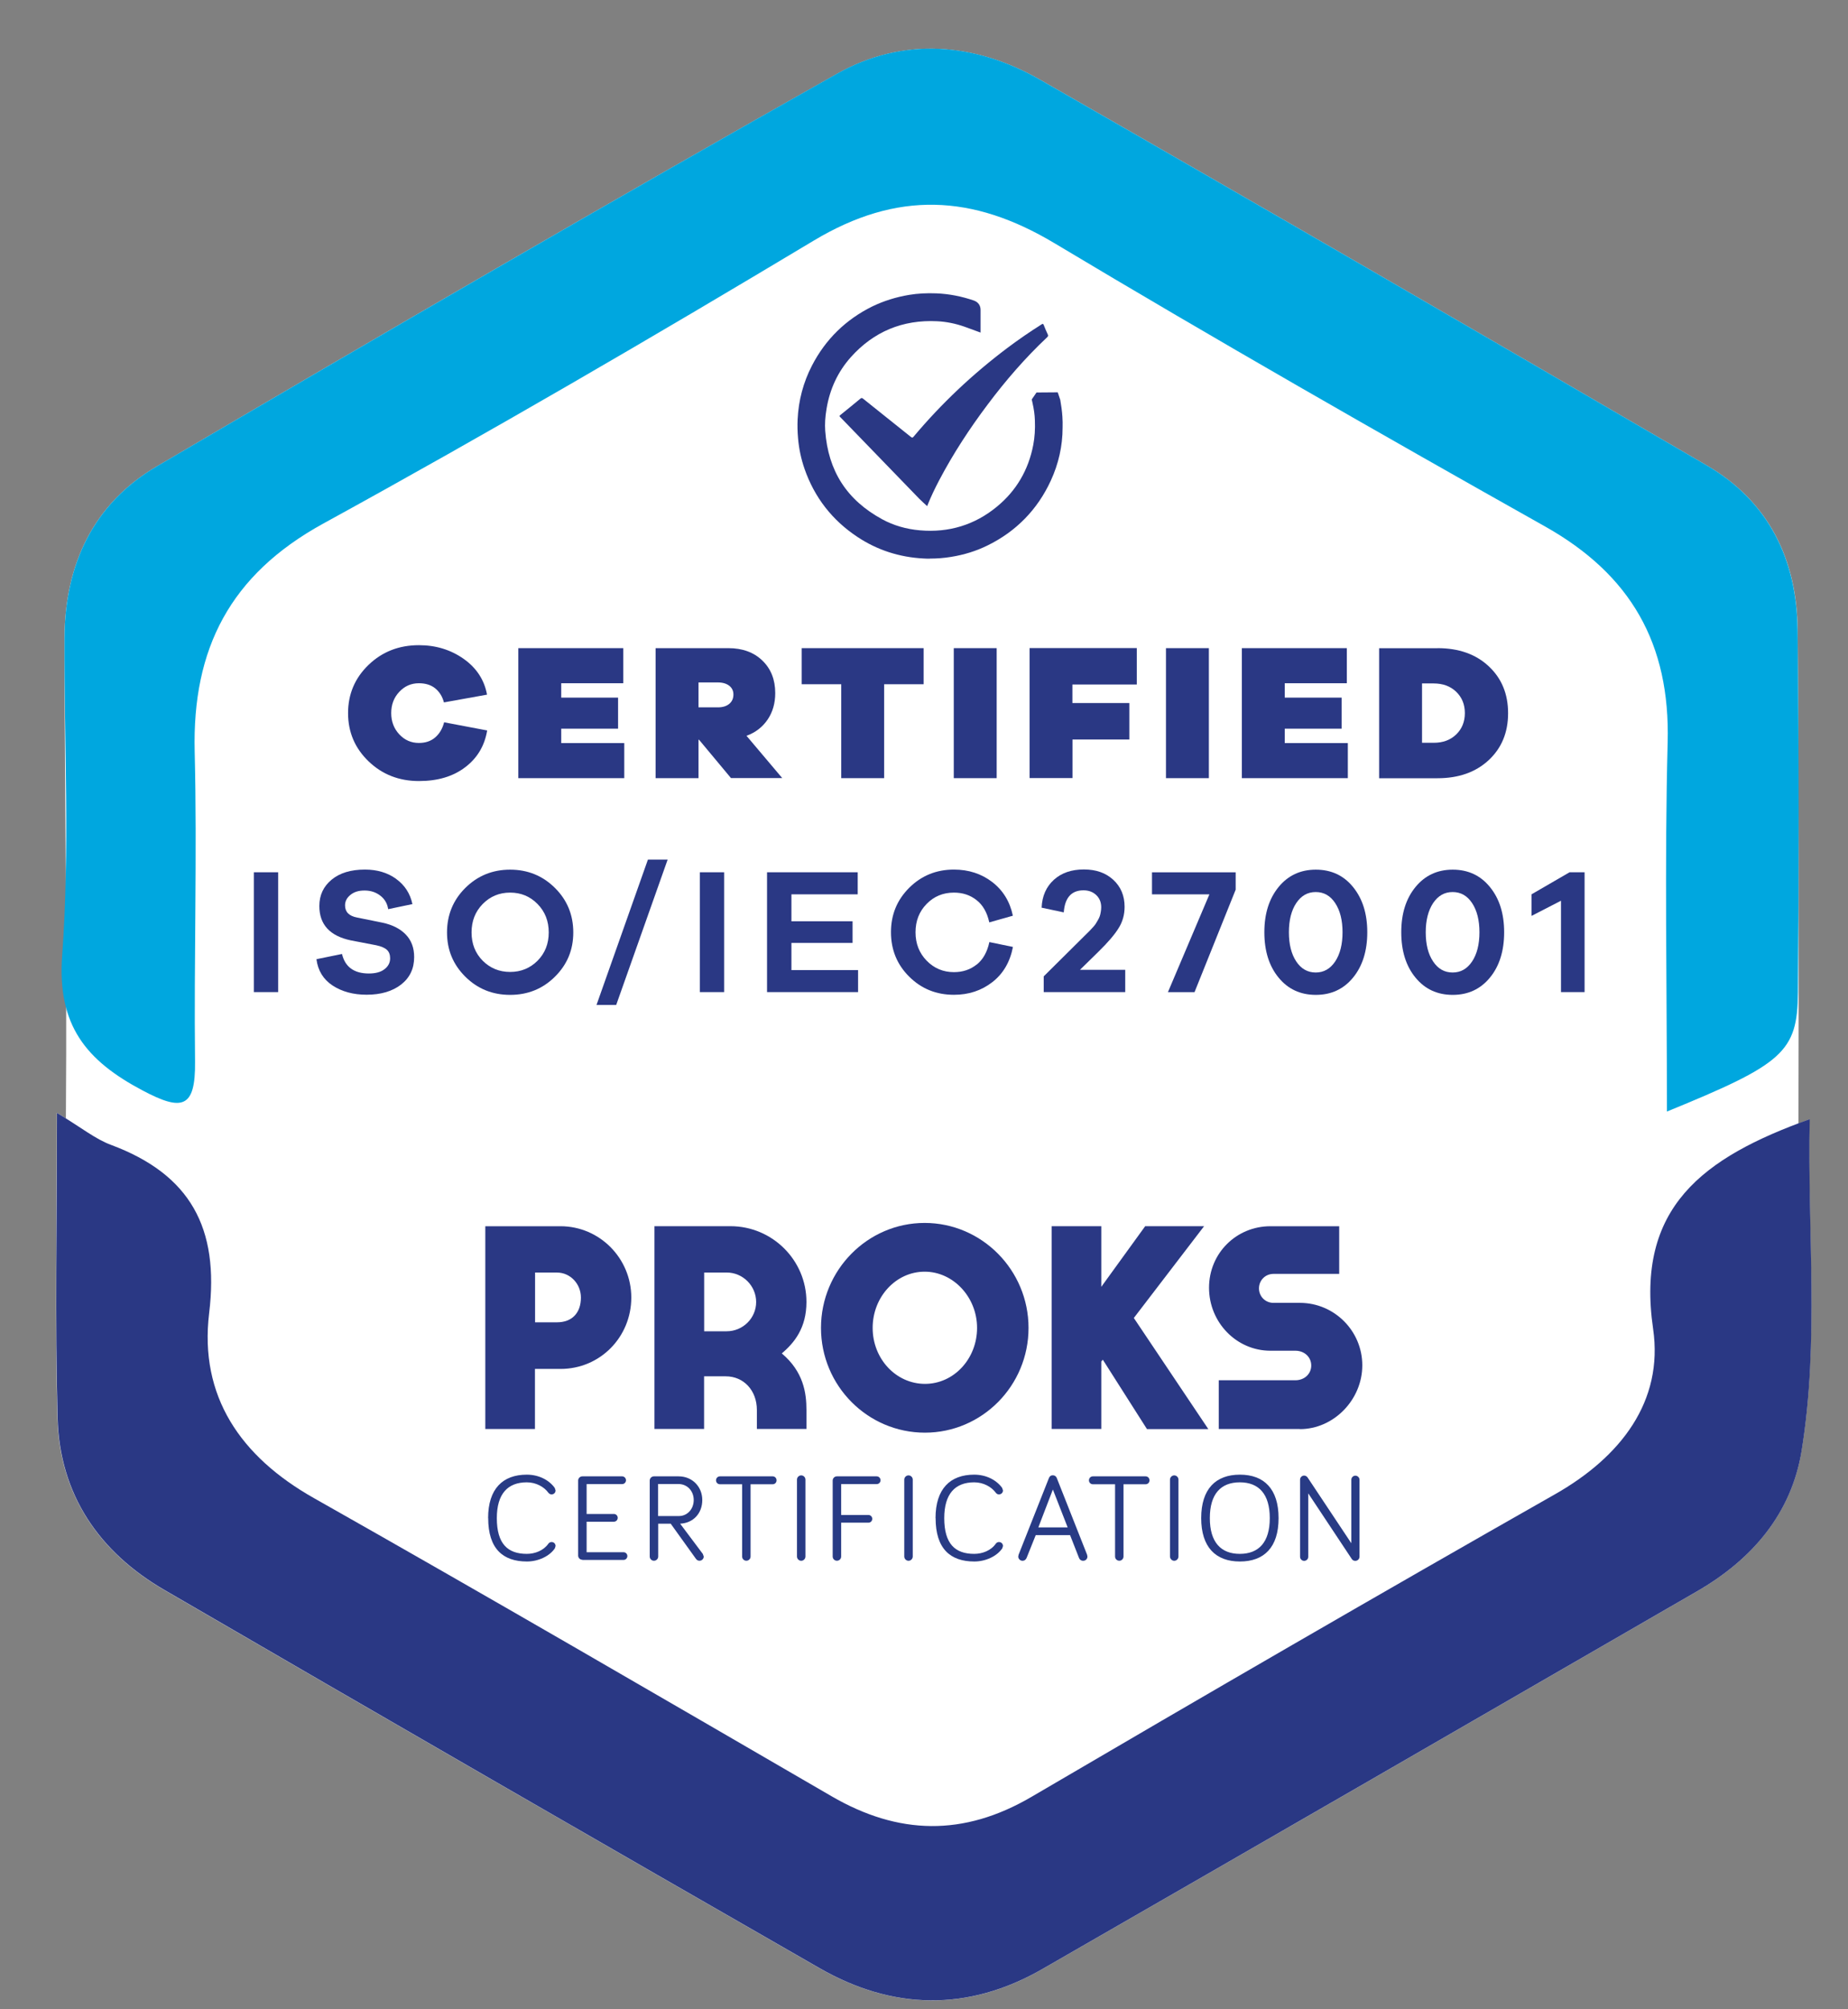 <svg width="46" height="50" viewBox="0 0 46 50" fill="none" xmlns="http://www.w3.org/2000/svg">
<rect x="0" y="0" width="46" height="50" fill="#808080" stroke="none"/>
<g clip-path="url(#clip0_19_271)">
<path d="M45.044 27.852C44.95 27.886 44.859 27.921 44.767 27.957C44.778 24.079 44.771 18.066 44.747 15.67C44.727 13.926 44.032 12.484 42.492 11.586C36.968 8.366 31.438 5.158 25.888 1.983C24.262 1.054 22.467 0.917 20.841 1.833C15.161 5.03 9.525 8.306 3.906 11.604C2.329 12.526 1.615 14.042 1.606 15.865C1.597 17.786 1.673 23.732 1.64 27.832C1.566 27.785 1.499 27.74 1.414 27.691C1.414 30.404 1.362 32.847 1.429 35.29C1.481 37.193 2.464 38.624 4.091 39.569C9.514 42.719 14.948 45.851 20.387 48.972C22.216 50.022 24.092 50.065 25.939 49.004C31.376 45.878 36.807 42.743 42.235 39.604C43.603 38.814 44.59 37.677 44.845 36.096C45.282 33.38 44.984 30.657 45.044 27.852Z" fill="white"/>
<path d="M12.127 18.175C12.062 18.562 11.879 18.867 11.576 19.095C11.274 19.324 10.891 19.436 10.428 19.436C9.933 19.436 9.514 19.272 9.174 18.945C8.834 18.618 8.664 18.218 8.664 17.745C8.664 17.273 8.834 16.872 9.174 16.545C9.514 16.218 9.931 16.055 10.428 16.055C10.849 16.055 11.22 16.169 11.541 16.395C11.861 16.621 12.056 16.919 12.123 17.286L11.05 17.479C11.012 17.331 10.938 17.215 10.833 17.129C10.728 17.044 10.591 17.002 10.428 17.002C10.235 17.002 10.072 17.073 9.938 17.217C9.803 17.36 9.738 17.537 9.738 17.745C9.738 17.953 9.805 18.13 9.938 18.273C10.072 18.417 10.235 18.488 10.428 18.488C10.589 18.488 10.723 18.444 10.831 18.352C10.938 18.26 11.014 18.135 11.055 17.974L12.127 18.177V18.175Z" fill="#2A3884"/>
<path d="M15.537 19.364H12.902V16.129H15.515V17.002H13.97V17.36H15.385V18.133H13.97V18.491H15.539V19.364H15.537Z" fill="#2A3884"/>
<path d="M18.197 19.364L17.4 18.408H17.387V19.364H16.319V16.129H18.13C18.482 16.129 18.764 16.232 18.977 16.438C19.191 16.644 19.297 16.915 19.297 17.248C19.297 17.499 19.234 17.719 19.109 17.904C18.983 18.09 18.809 18.227 18.582 18.31L19.471 19.362H18.197V19.364ZM17.387 17.602H17.87C17.989 17.602 18.083 17.573 18.153 17.515C18.222 17.457 18.256 17.381 18.256 17.282C18.256 17.192 18.222 17.119 18.153 17.065C18.083 17.011 17.989 16.982 17.87 16.982H17.387V17.6V17.602Z" fill="#2A3884"/>
<path d="M22.008 17.027V19.364H20.94V17.027H19.955V16.129H22.991V17.027H22.006H22.008Z" fill="#2A3884"/>
<path d="M23.741 19.364V16.129H24.809V19.364H23.741Z" fill="#2A3884"/>
<path d="M26.696 17.495H28.111V18.402H26.696V19.362H25.628V16.127H28.297V17.034H26.694V17.493L26.696 17.495Z" fill="#2A3884"/>
<path d="M29.023 19.364V16.129H30.091V19.364H29.023Z" fill="#2A3884"/>
<path d="M33.548 19.364H30.912V16.129H33.525V17.002H31.98V17.36H33.395V18.133H31.98V18.491H33.55V19.364H33.548Z" fill="#2A3884"/>
<path d="M35.782 16.129C36.31 16.129 36.736 16.279 37.056 16.579C37.378 16.879 37.539 17.268 37.539 17.748C37.539 18.227 37.378 18.616 37.056 18.916C36.733 19.216 36.308 19.366 35.782 19.366H34.329V16.131H35.782V16.129ZM35.686 18.484C35.919 18.484 36.104 18.415 36.248 18.276C36.391 18.137 36.463 17.96 36.463 17.745C36.463 17.53 36.391 17.354 36.248 17.215C36.104 17.076 35.916 17.007 35.686 17.007H35.397V18.484H35.686Z" fill="#2A3884"/>
<path d="M6.319 24.688V21.706H6.924V24.688H6.319Z" fill="#2A3884"/>
<path d="M9.861 21.872C10.074 22.026 10.21 22.234 10.266 22.498L9.662 22.624C9.642 22.485 9.577 22.373 9.467 22.288C9.357 22.203 9.228 22.16 9.075 22.16C8.923 22.16 8.813 22.196 8.724 22.268C8.634 22.34 8.589 22.427 8.589 22.53C8.589 22.693 8.688 22.794 8.887 22.832L9.528 22.962C9.774 23.016 9.966 23.114 10.103 23.258C10.24 23.401 10.309 23.587 10.309 23.815C10.309 24.104 10.201 24.33 9.984 24.5C9.767 24.668 9.481 24.753 9.125 24.753C8.795 24.753 8.513 24.677 8.28 24.525C8.048 24.372 7.913 24.153 7.877 23.869L8.513 23.739C8.589 24.061 8.813 24.225 9.181 24.225C9.351 24.225 9.481 24.189 9.572 24.117C9.664 24.046 9.711 23.956 9.711 23.846C9.711 23.757 9.684 23.687 9.633 23.638C9.581 23.589 9.492 23.549 9.364 23.522L8.733 23.401C8.211 23.291 7.949 23.007 7.949 22.546C7.949 22.274 8.052 22.057 8.256 21.889C8.46 21.721 8.737 21.639 9.084 21.639C9.387 21.639 9.644 21.715 9.859 21.869L9.861 21.872Z" fill="#2A3884"/>
<path d="M13.813 22.095C14.118 22.397 14.27 22.767 14.27 23.203C14.27 23.64 14.118 24.003 13.813 24.305C13.509 24.607 13.137 24.757 12.698 24.757C12.259 24.757 11.888 24.607 11.583 24.305C11.279 24.003 11.127 23.638 11.127 23.203C11.127 22.769 11.279 22.397 11.583 22.095C11.888 21.793 12.259 21.641 12.698 21.641C13.137 21.641 13.509 21.793 13.813 22.095ZM13.381 23.907C13.567 23.718 13.659 23.485 13.659 23.203C13.659 22.921 13.567 22.686 13.381 22.496C13.195 22.306 12.967 22.212 12.698 22.212C12.43 22.212 12.201 22.306 12.015 22.496C11.829 22.686 11.738 22.921 11.738 23.203C11.738 23.485 11.829 23.718 12.015 23.907C12.201 24.092 12.427 24.186 12.698 24.186C12.969 24.186 13.195 24.092 13.381 23.907Z" fill="#2A3884"/>
<path d="M15.338 25.008H14.848L16.128 21.39H16.619L15.338 25.008Z" fill="#2A3884"/>
<path d="M17.42 24.688V21.706H18.025V24.688H17.42Z" fill="#2A3884"/>
<path d="M21.359 24.688H19.093V21.706H21.35V22.255H19.7V22.926H21.222V23.464H19.7V24.14H21.359V24.688Z" fill="#2A3884"/>
<path d="M24.312 24.003C24.468 23.878 24.574 23.692 24.627 23.443L25.214 23.564C25.142 23.938 24.972 24.229 24.701 24.44C24.43 24.65 24.113 24.755 23.745 24.755C23.306 24.755 22.935 24.605 22.633 24.305C22.33 24.005 22.178 23.636 22.178 23.197C22.178 22.758 22.33 22.393 22.633 22.091C22.935 21.791 23.306 21.639 23.745 21.639C24.11 21.639 24.428 21.742 24.697 21.948C24.965 22.154 25.138 22.433 25.212 22.787L24.625 22.953C24.571 22.707 24.466 22.521 24.307 22.398C24.148 22.272 23.96 22.212 23.745 22.212C23.474 22.212 23.248 22.306 23.065 22.494C22.881 22.682 22.789 22.917 22.789 23.199C22.789 23.481 22.881 23.716 23.067 23.907C23.253 24.097 23.479 24.191 23.745 24.191C23.965 24.191 24.153 24.128 24.309 24.003H24.312Z" fill="#2A3884"/>
<path d="M28.009 24.688H25.98V24.296L26.985 23.299L27.055 23.23L27.131 23.154C27.144 23.14 27.167 23.116 27.2 23.08C27.234 23.044 27.256 23.015 27.27 22.995C27.283 22.975 27.301 22.945 27.323 22.907C27.346 22.869 27.361 22.836 27.373 22.805C27.384 22.773 27.393 22.74 27.399 22.699C27.406 22.661 27.411 22.621 27.411 22.578C27.411 22.453 27.37 22.352 27.288 22.274C27.205 22.195 27.099 22.155 26.97 22.155C26.67 22.155 26.506 22.339 26.479 22.704L25.928 22.587C25.94 22.296 26.043 22.066 26.233 21.893C26.423 21.721 26.672 21.636 26.979 21.636C27.285 21.636 27.523 21.721 27.711 21.893C27.899 22.066 27.993 22.29 27.993 22.565C27.993 22.76 27.944 22.939 27.843 23.098C27.744 23.259 27.576 23.454 27.341 23.684L26.882 24.134H28.009V24.683V24.688Z" fill="#2A3884"/>
<path d="M30.758 22.139L29.734 24.689H29.072L30.104 22.256H28.675V21.707H30.758V22.139Z" fill="#2A3884"/>
<path d="M33.68 22.073C33.915 22.362 34.034 22.735 34.034 23.199C34.034 23.662 33.915 24.041 33.68 24.327C33.445 24.614 33.136 24.757 32.753 24.757C32.37 24.757 32.061 24.614 31.826 24.327C31.591 24.041 31.472 23.665 31.472 23.199C31.472 22.733 31.591 22.362 31.826 22.073C32.061 21.786 32.37 21.641 32.753 21.641C33.136 21.641 33.445 21.784 33.68 22.073ZM33.236 23.924C33.357 23.741 33.418 23.499 33.418 23.199C33.418 22.899 33.357 22.657 33.236 22.474C33.116 22.29 32.954 22.198 32.751 22.198C32.547 22.198 32.388 22.29 32.265 22.474C32.144 22.657 32.083 22.899 32.083 23.199C32.083 23.499 32.144 23.741 32.265 23.924C32.386 24.108 32.549 24.2 32.751 24.2C32.952 24.2 33.113 24.108 33.236 23.924Z" fill="#2A3884"/>
<path d="M37.087 22.073C37.323 22.362 37.441 22.735 37.441 23.199C37.441 23.662 37.323 24.041 37.087 24.327C36.852 24.614 36.543 24.757 36.161 24.757C35.778 24.757 35.469 24.614 35.234 24.327C34.998 24.041 34.88 23.665 34.88 23.199C34.88 22.733 34.998 22.362 35.234 22.073C35.469 21.786 35.778 21.641 36.161 21.641C36.543 21.641 36.852 21.784 37.087 22.073ZM36.644 23.924C36.765 23.741 36.826 23.499 36.826 23.199C36.826 22.899 36.765 22.657 36.644 22.474C36.523 22.29 36.362 22.198 36.158 22.198C35.955 22.198 35.796 22.29 35.672 22.474C35.552 22.657 35.489 22.899 35.489 23.199C35.489 23.499 35.549 23.741 35.672 23.924C35.793 24.108 35.955 24.2 36.158 24.2C36.362 24.2 36.521 24.108 36.644 23.924Z" fill="#2A3884"/>
<path d="M39.443 24.688H38.856V22.414L38.122 22.792V22.255L39.069 21.706H39.443V24.688Z" fill="#2A3884"/>
<path d="M12.15 37.778C12.15 37.048 12.515 36.696 13.113 36.696C13.406 36.696 13.661 36.824 13.807 37.023L13.829 37.088C13.829 37.144 13.787 37.187 13.731 37.187C13.704 37.187 13.675 37.178 13.65 37.146C13.545 37.001 13.345 36.887 13.113 36.887C12.638 36.887 12.367 37.173 12.367 37.778C12.367 38.418 12.638 38.667 13.113 38.667C13.316 38.667 13.529 38.586 13.65 38.414C13.672 38.382 13.706 38.373 13.731 38.373C13.787 38.373 13.829 38.416 13.829 38.472L13.811 38.53C13.677 38.727 13.399 38.857 13.115 38.857C12.517 38.857 12.152 38.537 12.152 37.778" fill="#283B85"/>
<path d="M14.496 38.814C14.438 38.814 14.391 38.767 14.391 38.709V36.843C14.391 36.785 14.438 36.738 14.496 36.738H15.486C15.537 36.738 15.582 36.781 15.582 36.835C15.582 36.888 15.54 36.931 15.486 36.931H14.602V37.674H15.28C15.334 37.674 15.376 37.717 15.376 37.77C15.376 37.824 15.334 37.867 15.28 37.867H14.602V38.626H15.52C15.573 38.626 15.616 38.668 15.616 38.722C15.616 38.776 15.573 38.818 15.52 38.818H14.496V38.814Z" fill="#283B85"/>
<path d="M16.384 37.726H16.898C17.113 37.726 17.268 37.549 17.268 37.327C17.268 37.105 17.111 36.929 16.887 36.929H16.381V37.723L16.384 37.726ZM16.384 38.733C16.384 38.791 16.337 38.838 16.278 38.838C16.22 38.838 16.173 38.791 16.173 38.733V36.843C16.173 36.785 16.22 36.738 16.278 36.738H16.892C17.234 36.738 17.481 36.998 17.481 37.327C17.481 37.656 17.261 37.9 16.93 37.916L17.494 38.668L17.517 38.733C17.517 38.791 17.47 38.838 17.411 38.838C17.38 38.838 17.346 38.825 17.322 38.789L16.695 37.916H16.384V38.733Z" fill="#283B85"/>
<path d="M17.922 36.935C17.866 36.935 17.823 36.893 17.823 36.837C17.823 36.781 17.866 36.738 17.922 36.738H19.232C19.288 36.738 19.33 36.781 19.33 36.837C19.33 36.893 19.288 36.935 19.232 36.935H18.683V38.733C18.683 38.791 18.636 38.838 18.578 38.838C18.52 38.838 18.473 38.791 18.473 38.733V36.935H17.922Z" fill="#283B85"/>
<path d="M20.049 38.733C20.049 38.789 20.002 38.839 19.944 38.839C19.885 38.839 19.838 38.789 19.838 38.733V36.819C19.838 36.763 19.885 36.714 19.944 36.714C20.002 36.714 20.049 36.763 20.049 36.819V38.733Z" fill="#283B85"/>
<path d="M20.938 38.733C20.938 38.791 20.891 38.838 20.832 38.838C20.774 38.838 20.727 38.791 20.727 38.733V36.843C20.727 36.785 20.774 36.738 20.832 36.738H21.822C21.874 36.738 21.918 36.781 21.918 36.835C21.918 36.888 21.876 36.931 21.822 36.931H20.938V37.699H21.616C21.668 37.699 21.712 37.741 21.712 37.795C21.712 37.849 21.67 37.891 21.616 37.891H20.938V38.735V38.733Z" fill="#283B85"/>
<path d="M22.72 38.733C22.72 38.789 22.673 38.839 22.615 38.839C22.556 38.839 22.509 38.789 22.509 38.733V36.819C22.509 36.763 22.556 36.714 22.615 36.714C22.673 36.714 22.72 36.763 22.72 36.819V38.733Z" fill="#283B85"/>
<path d="M23.287 37.778C23.287 37.048 23.652 36.696 24.249 36.696C24.543 36.696 24.798 36.824 24.944 37.023L24.966 37.088C24.966 37.144 24.923 37.187 24.867 37.187C24.838 37.187 24.811 37.178 24.787 37.146C24.681 37.001 24.482 36.887 24.249 36.887C23.775 36.887 23.504 37.173 23.504 37.778C23.504 38.418 23.775 38.667 24.249 38.667C24.453 38.667 24.666 38.586 24.787 38.414C24.809 38.382 24.843 38.373 24.867 38.373C24.923 38.373 24.966 38.416 24.966 38.472L24.948 38.53C24.814 38.727 24.536 38.857 24.252 38.857C23.654 38.857 23.289 38.537 23.289 37.778" fill="#283B85"/>
<path d="M26.208 37.066L25.846 38.008H26.576L26.208 37.066ZM25.781 38.201L25.555 38.765C25.539 38.805 25.505 38.839 25.452 38.839C25.393 38.839 25.346 38.79 25.346 38.734L25.355 38.687L26.108 36.784C26.123 36.745 26.15 36.712 26.206 36.712C26.258 36.712 26.294 36.745 26.307 36.784L27.059 38.687L27.068 38.734C27.068 38.79 27.026 38.839 26.961 38.839C26.909 38.839 26.873 38.808 26.858 38.767L26.636 38.201H25.776H25.781Z" fill="#283B85"/>
<path d="M27.205 36.935C27.149 36.935 27.106 36.893 27.106 36.837C27.106 36.781 27.149 36.738 27.205 36.738H28.515C28.571 36.738 28.613 36.781 28.613 36.837C28.613 36.893 28.571 36.935 28.515 36.935H27.966V38.733C27.966 38.791 27.919 38.838 27.861 38.838C27.803 38.838 27.756 38.791 27.756 38.733V36.935H27.203H27.205Z" fill="#283B85"/>
<path d="M29.334 38.733C29.334 38.789 29.287 38.839 29.229 38.839C29.171 38.839 29.123 38.789 29.123 38.733V36.819C29.123 36.763 29.171 36.714 29.229 36.714C29.287 36.714 29.334 36.763 29.334 36.819V38.733Z" fill="#283B85"/>
<path d="M30.115 37.778C30.115 38.378 30.391 38.667 30.861 38.667C31.331 38.667 31.607 38.38 31.607 37.778C31.607 37.175 31.331 36.887 30.861 36.887C30.391 36.887 30.115 37.173 30.115 37.778ZM29.9 37.778C29.9 37.048 30.265 36.696 30.863 36.696C31.461 36.696 31.826 37.048 31.826 37.778C31.826 38.508 31.463 38.857 30.863 38.857C30.263 38.857 29.9 38.503 29.9 37.778Z" fill="#283B85"/>
<path d="M33.841 36.817V38.736C33.841 38.794 33.794 38.841 33.736 38.841C33.698 38.841 33.671 38.826 33.651 38.799L32.565 37.162V38.74C32.565 38.797 32.518 38.841 32.462 38.841C32.406 38.841 32.361 38.794 32.361 38.74V36.819C32.361 36.764 32.408 36.719 32.462 36.719C32.5 36.719 32.529 36.741 32.545 36.761L33.637 38.403V36.822C33.637 36.766 33.684 36.721 33.738 36.721C33.792 36.721 33.841 36.768 33.841 36.822" fill="#283B85"/>
<path d="M13.867 31.569H13.223V33.005H13.867C14.317 33.005 14.559 32.707 14.559 32.29C14.559 31.874 14.255 31.569 13.867 31.569ZM13.957 33.967H13.223V35.465H12.184V30.613H13.957C14.886 30.613 15.62 31.377 15.62 32.29C15.62 33.204 14.886 33.967 13.957 33.967Z" fill="#2A3884"/>
<path d="M13.319 32.905H13.865C14.236 32.905 14.46 32.674 14.46 32.289C14.46 31.947 14.194 31.667 13.865 31.667H13.319V32.905ZM13.865 33.1H13.121V31.47H13.865C14.301 31.47 14.655 31.837 14.655 32.289C14.655 32.782 14.344 33.102 13.865 33.102M12.277 35.365H13.121V33.87H13.954C14.832 33.87 15.519 33.176 15.519 32.291C15.519 31.407 14.816 30.713 13.954 30.713H12.277V35.368V35.365ZM13.316 35.56H12.08V30.514H13.952C14.924 30.514 15.714 31.311 15.714 32.289C15.714 33.268 14.942 34.065 13.952 34.065H13.316V35.563V35.56Z" fill="#2A3884"/>
<path d="M18.088 31.569H17.43V33.226H18.088C18.544 33.226 18.918 32.852 18.918 32.402C18.918 31.952 18.544 31.572 18.088 31.572M19.308 33.685C19.863 34.102 19.98 34.585 19.98 35.091V35.465H18.941V35.091C18.941 34.578 18.594 34.155 18.068 34.155H17.43V35.465H16.391V30.613H18.186C19.178 30.613 19.982 31.417 19.982 32.402C19.982 33.054 19.662 33.407 19.31 33.685" fill="#2A3884"/>
<path d="M17.528 33.128H18.088C18.493 33.128 18.822 32.801 18.822 32.4C18.822 31.999 18.493 31.666 18.088 31.666H17.528V33.126V33.128ZM18.088 33.323H17.331V31.471H18.088C18.6 31.471 19.017 31.887 19.017 32.4C19.017 32.913 18.6 33.323 18.088 33.323ZM19.037 35.364H19.881V35.087C19.881 34.664 19.805 34.178 19.247 33.759L19.145 33.683L19.245 33.605C19.574 33.345 19.879 33.02 19.879 32.4C19.879 31.469 19.118 30.71 18.182 30.71H16.485V35.364H17.329V34.055H18.063C18.616 34.055 19.035 34.498 19.035 35.089V35.367L19.037 35.364ZM20.076 35.559H18.84V35.087C18.84 34.601 18.513 34.249 18.065 34.249H17.526V35.559H16.29V30.513H18.182C19.225 30.513 20.074 31.359 20.074 32.398C20.074 33.041 19.778 33.41 19.46 33.679C20.002 34.135 20.074 34.666 20.074 35.087V35.559H20.076Z" fill="#2A3884"/>
<path d="M23.022 34.536C23.784 34.536 24.415 33.864 24.415 33.045C24.415 32.225 23.777 31.549 23.016 31.549C22.254 31.549 21.623 32.227 21.623 33.045C21.623 33.862 22.254 34.536 23.022 34.536ZM23.016 30.53C24.395 30.53 25.503 31.652 25.503 33.047C25.503 34.442 24.402 35.557 23.022 35.557C21.643 35.557 20.535 34.435 20.535 33.047C20.535 31.659 21.637 30.53 23.016 30.53Z" fill="#2A3884"/>
<path d="M23.016 31.645C22.302 31.645 21.722 32.272 21.722 33.044C21.722 33.817 22.306 34.437 23.025 34.437C23.744 34.437 24.321 33.812 24.321 33.044C24.321 32.277 23.726 31.645 23.018 31.645M23.025 34.632C22.199 34.632 21.527 33.92 21.527 33.044C21.527 32.169 22.196 31.45 23.018 31.45C23.84 31.45 24.516 32.18 24.516 33.044C24.516 33.909 23.846 34.632 23.025 34.632ZM23.018 30.626C21.704 30.626 20.636 31.71 20.636 33.044C20.636 34.379 21.708 35.456 23.025 35.456C24.341 35.456 25.407 34.374 25.407 33.044C25.407 31.715 24.335 30.626 23.016 30.626M23.023 35.651C21.596 35.651 20.436 34.482 20.436 33.044C20.436 31.607 21.594 30.432 23.016 30.432C24.438 30.432 25.602 31.605 25.602 33.044C25.602 34.484 24.444 35.651 23.023 35.651Z" fill="#2A3884"/>
<path d="M26.275 30.613H27.314V32.324L28.555 30.613H29.775L28.105 32.796L29.891 35.463H28.604L27.46 33.669L27.314 33.849V35.463H26.275V30.613Z" fill="#2A3884"/>
<path d="M28.655 35.367H29.708L27.984 32.792L29.576 30.71H28.604L27.216 32.626V30.71H26.372V35.365H27.216V33.813L27.469 33.499L28.655 35.365V35.367ZM30.075 35.562H28.55L27.451 33.835L27.413 33.882V35.559H26.177V30.513H27.413V32.022L28.506 30.513H29.972L28.223 32.797L30.075 35.559V35.562Z" fill="#2A3884"/>
<path d="M32.354 32.518C33.165 32.518 33.809 33.183 33.809 33.974C33.809 34.764 33.158 35.465 32.354 35.465H30.435V34.446H32.245C32.515 34.446 32.737 34.251 32.737 33.983C32.737 33.714 32.515 33.519 32.245 33.519H31.622C30.825 33.519 30.194 32.841 30.194 32.05C30.194 31.26 30.825 30.615 31.622 30.615H33.236V31.607H31.698C31.441 31.607 31.241 31.809 31.241 32.064C31.241 32.319 31.443 32.521 31.698 32.521H32.356L32.354 32.518Z" fill="#2A3884"/>
<path d="M30.532 35.365H32.354C33.091 35.365 33.711 34.727 33.711 33.973C33.711 33.218 33.102 32.616 32.354 32.616H31.696C31.385 32.616 31.141 32.372 31.141 32.061C31.141 31.75 31.385 31.506 31.696 31.506H33.136V30.711H31.62C30.886 30.711 30.29 31.311 30.29 32.047C30.29 32.784 30.886 33.42 31.62 33.42H32.242C32.574 33.42 32.831 33.666 32.831 33.982C32.831 34.297 32.572 34.544 32.242 34.544H30.532V35.368V35.365ZM32.354 35.56H30.337V34.347H32.245C32.468 34.347 32.639 34.19 32.639 33.98C32.639 33.769 32.468 33.612 32.245 33.612H31.622C30.78 33.612 30.095 32.909 30.095 32.045C30.095 31.181 30.78 30.514 31.622 30.514H33.335V31.7H31.698C31.497 31.7 31.338 31.859 31.338 32.061C31.338 32.262 31.497 32.421 31.698 32.421H32.357C33.212 32.421 33.91 33.118 33.91 33.975C33.91 34.833 33.198 35.563 32.357 35.563" fill="#2A3884"/>
<path d="M41.493 27.66C41.493 24.48 41.433 21.476 41.511 18.473C41.576 16.019 40.593 14.3 38.458 13.1C34.36 10.796 30.279 8.465 26.246 6.051C24.206 4.831 22.33 4.746 20.261 5.984C16.231 8.4 12.167 10.769 8.048 13.028C5.728 14.3 4.783 16.142 4.846 18.706C4.909 21.276 4.826 23.851 4.855 26.422C4.868 27.584 4.53 27.655 3.554 27.138C2.148 26.395 1.418 25.519 1.548 23.768C1.741 21.147 1.595 18.502 1.606 15.867C1.615 14.042 2.327 12.529 3.903 11.604C9.525 8.306 15.161 5.03 20.839 1.831C22.467 0.915 24.262 1.052 25.886 1.981C31.434 5.156 36.966 8.364 42.49 11.584C44.03 12.482 44.724 13.924 44.745 15.668C44.778 18.679 44.78 21.691 44.754 24.702C44.74 26.182 44.389 26.478 41.493 27.66Z" fill="#00A7DF"/>
<path d="M1.414 27.691C2.029 28.062 2.372 28.345 2.764 28.49C4.734 29.224 5.464 30.554 5.206 32.677C4.956 34.743 5.986 36.248 7.815 37.28C12.129 39.718 16.412 42.211 20.698 44.698C22.366 45.667 23.985 45.703 25.675 44.714C30.005 42.177 34.347 39.66 38.71 37.182C40.345 36.253 41.411 34.871 41.149 33.069C40.708 30.048 42.385 28.806 45.047 27.85C44.989 30.653 45.286 33.378 44.847 36.094C44.592 37.674 43.607 38.812 42.237 39.602C36.807 42.741 31.378 45.876 25.942 49.001C24.094 50.062 22.218 50.022 20.389 48.97C14.95 45.849 9.516 42.717 4.094 39.566C2.466 38.621 1.485 37.191 1.434 35.288C1.367 32.847 1.418 30.402 1.418 27.689L1.414 27.691Z" fill="#2A3884"/>
<path d="M23.08 12.596C23.013 12.533 22.946 12.477 22.883 12.412C22.229 11.738 21.576 11.062 20.922 10.386C20.888 10.352 20.888 10.352 20.926 10.321C21.09 10.187 21.256 10.055 21.417 9.92C21.441 9.9 21.457 9.9 21.482 9.92C21.878 10.238 22.276 10.554 22.673 10.872C22.702 10.896 22.718 10.896 22.742 10.865C23.434 10.041 24.213 9.307 25.073 8.66C25.351 8.451 25.635 8.257 25.928 8.071C25.957 8.053 25.966 8.055 25.98 8.086C26.011 8.167 26.045 8.245 26.081 8.322C26.094 8.351 26.092 8.366 26.067 8.391C25.521 8.904 25.033 9.468 24.585 10.066C24.135 10.664 23.727 11.288 23.378 11.951C23.271 12.155 23.172 12.361 23.087 12.573C23.082 12.582 23.082 12.594 23.08 12.594V12.596Z" fill="#2A3884"/>
<path d="M24.22 8.005C24.166 7.985 24.119 7.967 24.07 7.951C23.832 7.869 23.588 7.817 23.337 7.806C22.415 7.759 21.645 8.081 21.033 8.769C20.686 9.161 20.476 9.622 20.389 10.139C20.355 10.336 20.339 10.535 20.353 10.735C20.431 11.796 20.939 12.586 21.873 13.094C22.186 13.265 22.527 13.359 22.883 13.39C23.653 13.457 24.34 13.251 24.936 12.761C25.458 12.331 25.78 11.778 25.908 11.111C25.948 10.893 25.959 10.676 25.95 10.457C25.944 10.3 25.921 10.146 25.887 9.993C25.881 9.967 25.887 9.96 25.912 9.96C25.997 9.96 26.082 9.96 26.17 9.96C26.192 9.96 26.203 9.967 26.205 9.989C26.228 10.121 26.248 10.253 26.257 10.39C26.264 10.475 26.264 10.56 26.261 10.645C26.259 11.079 26.167 11.496 25.984 11.89C25.668 12.573 25.173 13.079 24.497 13.41C24.226 13.542 23.94 13.63 23.642 13.679C23.427 13.715 23.212 13.726 22.995 13.715C22.433 13.685 21.911 13.52 21.441 13.209C20.848 12.817 20.431 12.282 20.198 11.608C20.118 11.377 20.068 11.138 20.046 10.893C20.033 10.746 20.028 10.598 20.035 10.45C20.057 10.007 20.167 9.584 20.371 9.19C20.691 8.569 21.166 8.104 21.792 7.797C22.066 7.665 22.352 7.575 22.652 7.526C22.865 7.492 23.08 7.481 23.295 7.49C23.597 7.504 23.89 7.562 24.175 7.66C24.204 7.669 24.215 7.683 24.213 7.716C24.21 7.813 24.213 7.909 24.213 8.007L24.22 8.005Z" fill="#2A3884"/>
<path d="M23.152 13.902C23.098 13.902 23.044 13.902 22.991 13.898C22.388 13.867 21.835 13.688 21.343 13.361C20.716 12.947 20.272 12.376 20.026 11.666C19.943 11.426 19.887 11.171 19.865 10.907C19.851 10.75 19.847 10.591 19.854 10.439C19.876 9.964 19.997 9.512 20.21 9.1C20.548 8.444 21.056 7.949 21.716 7.624C21.999 7.488 22.305 7.392 22.628 7.338C22.845 7.302 23.067 7.291 23.308 7.3C23.624 7.313 23.938 7.374 24.242 7.479C24.352 7.519 24.41 7.604 24.408 7.718C24.408 7.788 24.408 7.855 24.408 7.924V8.276L24.009 8.13C23.781 8.05 23.552 8.005 23.329 7.994C22.471 7.951 21.746 8.251 21.175 8.892C20.859 9.248 20.657 9.675 20.575 10.168C20.539 10.376 20.53 10.555 20.541 10.719C20.615 11.724 21.081 12.445 21.963 12.924C22.24 13.074 22.556 13.168 22.899 13.197C23.617 13.26 24.264 13.063 24.815 12.608C25.297 12.212 25.601 11.695 25.72 11.07C25.756 10.88 25.769 10.681 25.76 10.459C25.756 10.32 25.735 10.175 25.702 10.031L25.682 9.94L25.8 9.767L26.329 9.763L26.392 9.951C26.416 10.087 26.436 10.228 26.445 10.369C26.452 10.461 26.452 10.551 26.45 10.64C26.45 11.099 26.349 11.543 26.156 11.961C25.825 12.68 25.294 13.224 24.582 13.573C24.305 13.71 24 13.806 23.673 13.858C23.499 13.887 23.324 13.9 23.149 13.9L23.152 13.902Z" fill="#2A3884"/>
</g>
<defs>
<clipPath id="clip0_19_271">
<rect width="44.928" height="49.785" fill="white" transform="translate(0.185)"/>
</clipPath>
</defs>
</svg>
